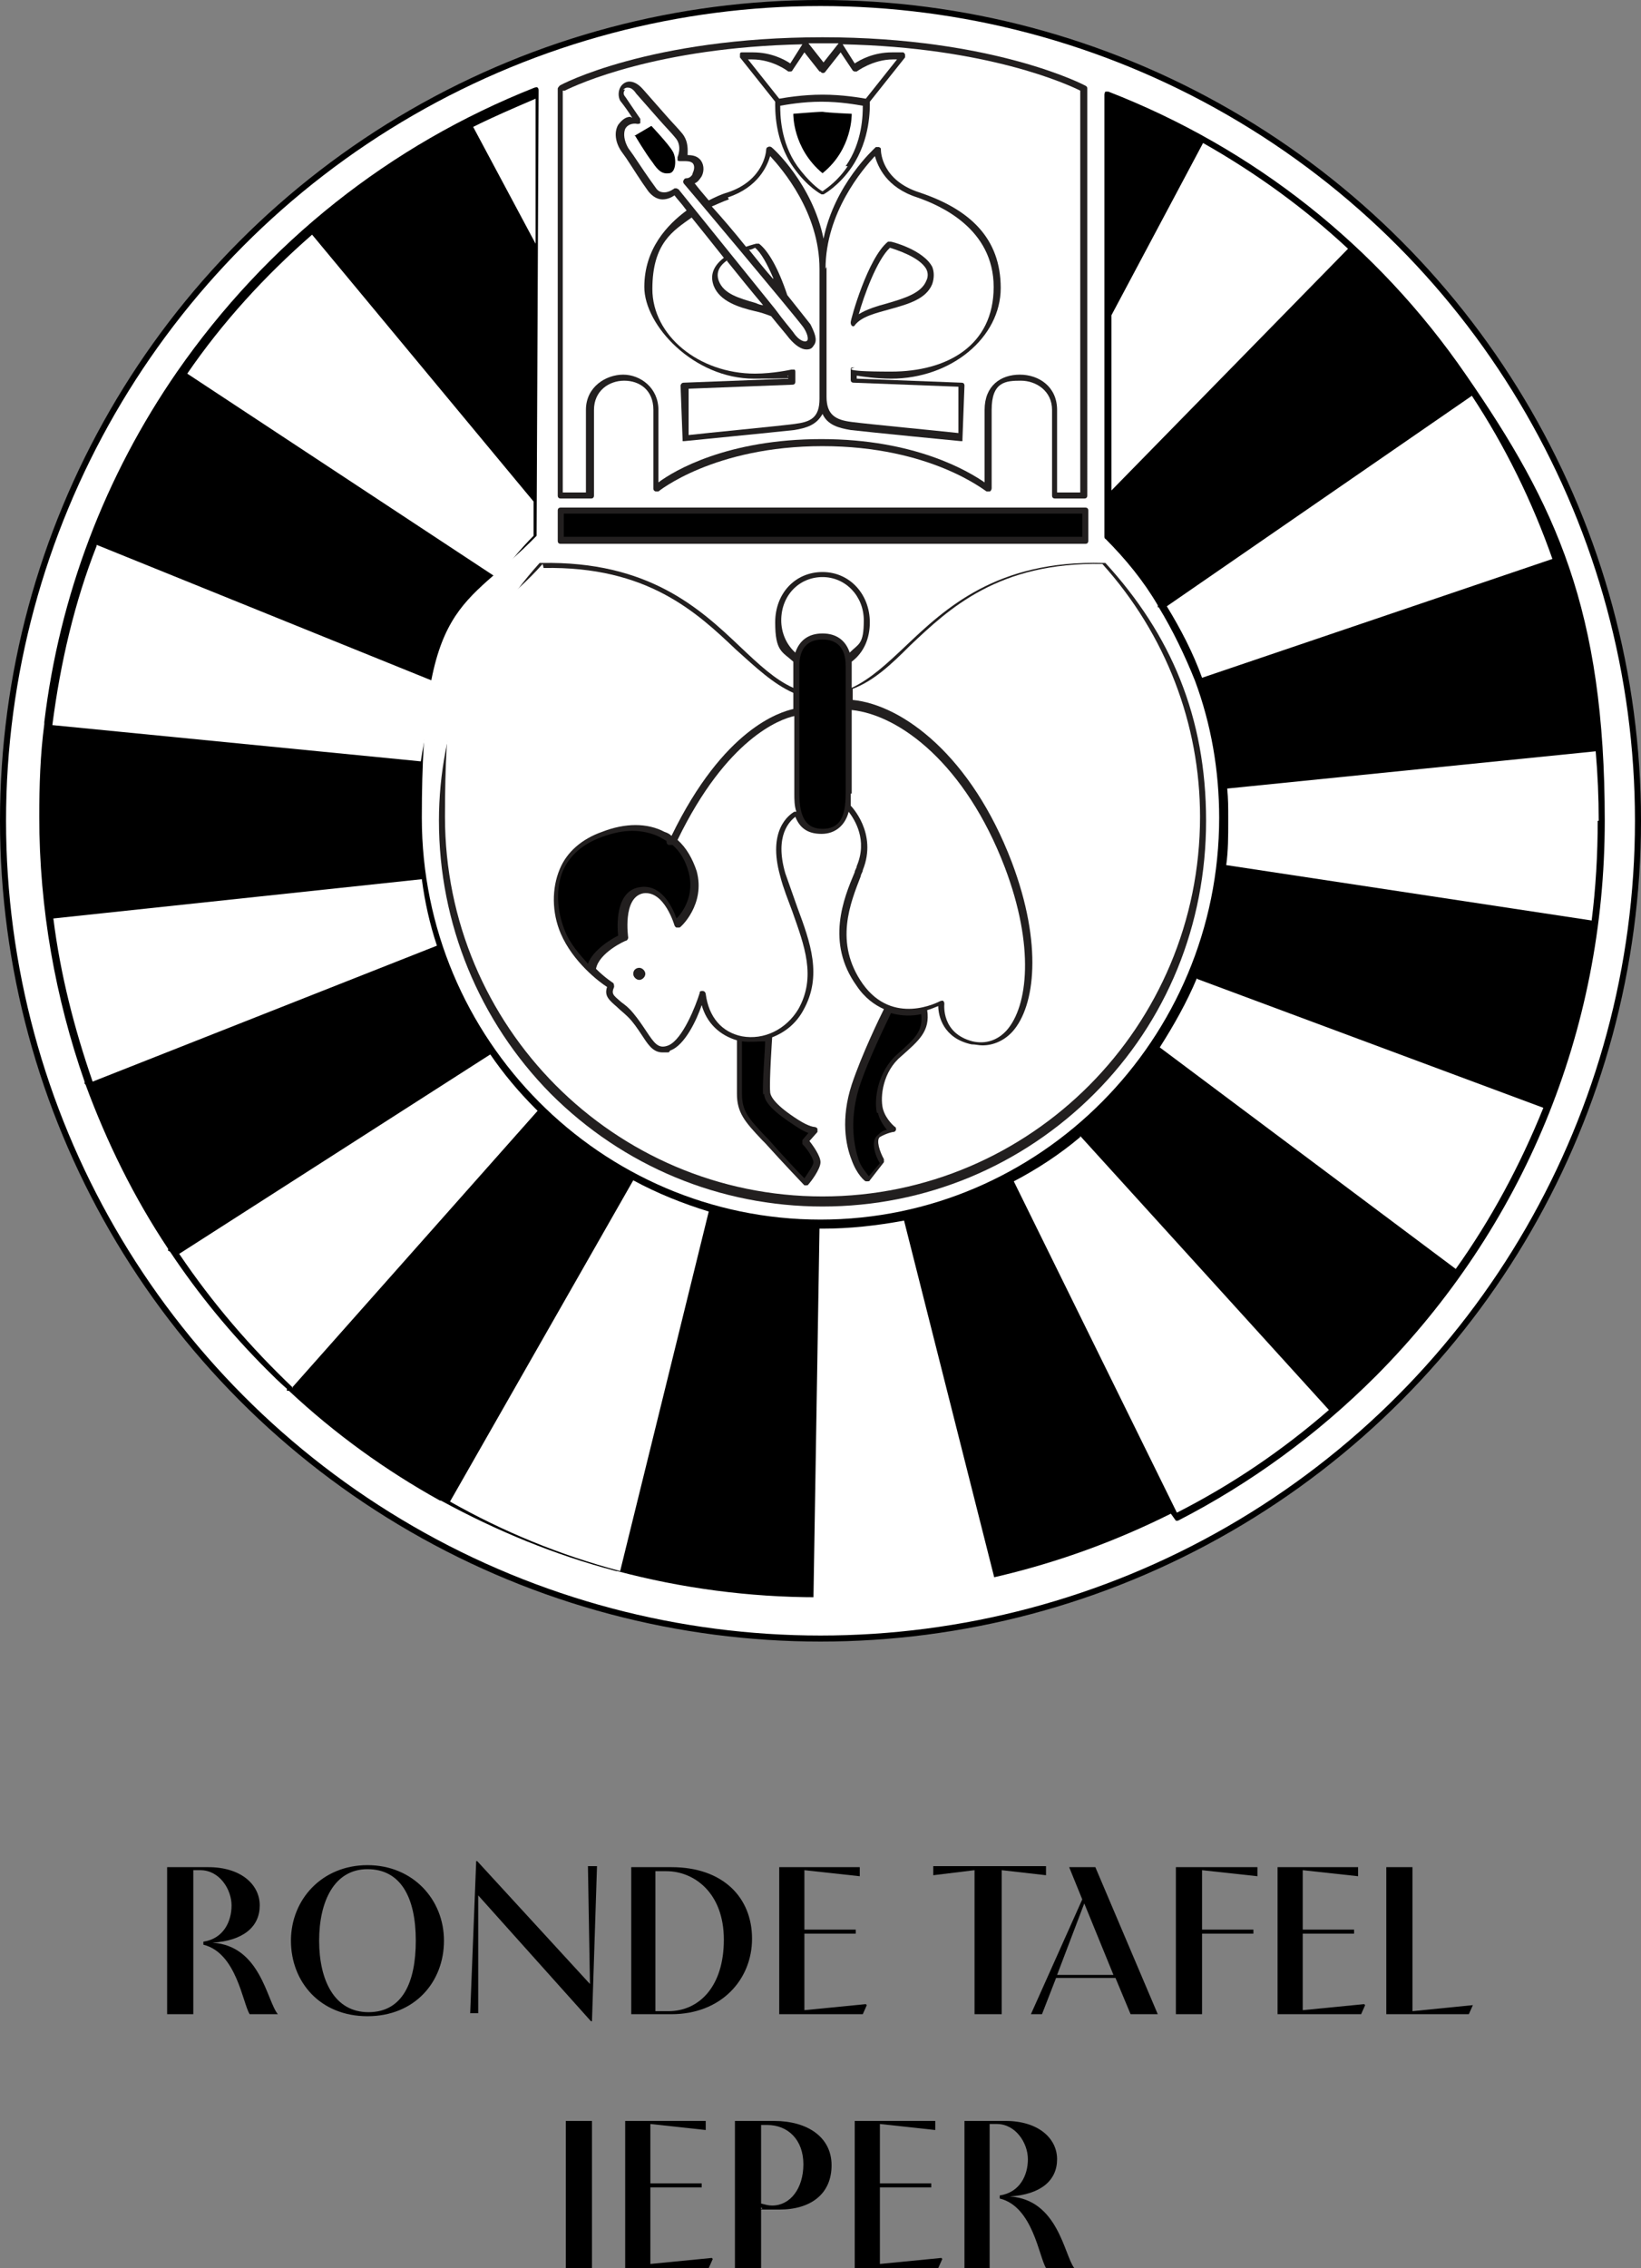 <?xml version="1.0" encoding="UTF-8"?>
<svg id="Laag_2" xmlns="http://www.w3.org/2000/svg" xmlns:xlink="http://www.w3.org/1999/xlink" version="1.1" viewBox="0 0 163 225.2">
  <rect x="0" y="0" width="163" height="225.2" fill="#808080" stroke="none"/>
  <!-- Generator: Adobe Illustrator 29.0.1, SVG Export Plug-In . SVG Version: 2.1.0 Build 192)  -->
  <defs>
    <style>
      .st0, .st1 {
        fill: none;
      }

      .st2 {
        clip-path: url(#clippath-1);
      }

      .st3 {
        fill: #fff;
      }

      .st1 {
        stroke: #000;
        stroke-miterlimit: 10;
        stroke-width: .6px;
      }

      .st4 {
        fill: #221f1f;
      }

      .st5 {
        clip-path: url(#clippath);
      }
    </style>
    <clipPath id="clippath">
      <rect class="st0" width="163" height="163"/>
    </clipPath>
    <clipPath id="clippath-1">
      <rect class="st0" width="163" height="163"/>
    </clipPath>
  </defs>
  <g id="pag_8:_logo">
    <g>
      <g class="st5">
        <g class="st2">
          <g>
            <path class="st3" d="M.3,81.5C.3,36.7,36.7.3,81.5.3s81.2,36.4,81.2,81.2-36.4,81.2-81.2,81.2S.3,126.2.3,81.5"/>
            <circle class="st1" cx="81.5" cy="81.5" r="81.2"/>
            <path class="st4" d="M55.8,49.5h2.9c.2,0,.3-.1.3-.3v-8.5c0-1.9,1.5-2.9,3-2.9s2.9.9,2.9,2.9,0,7.8,0,7.8c0,.1,0,.2.2.3.1,0,.2,0,.3,0,0,0,5.5-4.5,16.3-4.5s16.2,4.5,16.3,4.5c0,0,.2,0,.3,0,.1,0,.2-.2.2-.3s0-5,0-7.8,1.4-2.9,2.9-2.9,3.1,1,3.1,2.9v8.5c0,.2.1.3.3.3h2.9c.2,0,.3-.1.3-.3V8.8c0-.1,0-.2-.2-.3,0,0-9-4.8-26.1-4.8s-26,4.7-26.1,4.8c0,0-.2.2-.2.3v40.4c0,.2.1.3.3.3"/>
            <path class="st3" d="M81.7,4.3c.6,0,1.1,0,1.6,0,0,0,0,0,0,0l-1.5,1.9-1.5-1.9s0,0,0,0c.5,0,1.1,0,1.6,0"/>
            <path class="st3" d="M81.5,7.1c.1.2.4.2.5,0l1.5-1.9,1.2,1.8c0,0,.1.1.2.1s.2,0,.2,0c0,0,1.6-1.2,3.6-1.2s.3,0,.4,0l-3.1,3.9c-.6-.1-2.3-.4-4.3-.4s-3.7.3-4.3.4l-3.1-3.9c.2,0,.3,0,.4,0,2.1,0,3.6,1.2,3.6,1.2,0,0,.2,0,.2,0,0,0,.2,0,.2-.1l1.2-1.8,1.5,1.9h0Z"/>
            <path class="st3" d="M84.2,16.5c-1,1.5-2.1,2.2-2.5,2.5-.4-.2-1.4-1-2.5-2.5-1.7-2.4-1.7-5.2-1.7-6,.6-.1,2.2-.4,4.1-.4s3.5.3,4.1.4c0,.8,0,3.6-1.7,6"/>
            <path class="st3" d="M56.1,9c1.2-.6,9.2-4.3,23.6-4.6,0,0,0,0,0,0l-1.2,1.9c-.6-.4-1.9-1.1-3.7-1.1s-.7,0-1.1,0c-.1,0-.2,0-.2.2,0,0,0,.2,0,.3l3.5,4.4c0,.7-.1,3.8,1.8,6.5,1.4,2,2.8,2.7,2.8,2.7,0,0,0,0,.1,0s0,0,.1,0c0,0,1.5-.8,2.8-2.7,1.9-2.8,1.8-5.9,1.8-6.5l3.5-4.4c0,0,0-.2,0-.3,0,0-.1-.2-.2-.2-.4,0-.7,0-1.1,0-1.8,0-3.1.7-3.7,1.1l-1.2-1.9s0,0,0,0c14.4.3,22.4,4,23.6,4.6v39.9h-2.3v-8.2c0-2.3-1.8-3.5-3.7-3.5s-3.5,1.1-3.5,3.5,0,5.8,0,7.2c-1.6-1.1-6.9-4.3-16.2-4.3s-14.6,3.1-16.2,4.3c0-1.4,0-5,0-7.2s-1.8-3.5-3.5-3.5-3.7,1.2-3.7,3.5v8.2h-2.3V9h0Z"/>
            <path class="st4" d="M55.7,54h52.1c.2,0,.3-.1.3-.3v-3c0-.2-.1-.3-.3-.3h-52.1c-.2,0-.3.1-.3.3v3c0,.2.1.3.3.3"/>
            <rect x="56" y="51" width="51.5" height="2.3"/>
            <path class="st4" d="M43.6,81.5c0,10.2,4,19.9,11.1,27.1,7.2,7.2,16.8,11.2,27,11.2s19.8-4,27-11.2c7.2-7.2,11.1-16.8,11.1-27.1s-3.5-18.5-10-25.6c0,0-.1,0-.2,0-10.6-.3-15.7,4.5-19.7,8.3-1.8,1.7-3.4,3.2-5.3,4.1v-2c0-.2,0-.4,0-.6,1.2-.9,1.8-2.3,1.8-3.9,0-2.8-2-5-4.7-5s-4.7,2.1-4.7,5,.7,2.9,1.8,3.9c0,.2,0,.4,0,.6v2c-1.8-.8-3.4-2.3-5.3-4.1-4-3.8-9.1-8.5-19.7-8.3,0,0-.2,0-.2,0-6.4,7.1-10,16.2-10,25.6"/>
            <path class="st3" d="M84.6,78.8v-8.3c4.8.5,11.3,5.4,15.2,15.6,3,7.9,2.3,13.8.2,16.2-.9,1-2.1,1.4-3.4,1.1-3.1-.8-2.8-3.6-2.8-3.7,0-.1,0-.2-.1-.3s-.2,0-.3,0c-.2.1-4.7,2.5-7.7-1.7-2.9-4.1-1.2-8.1-.2-10.7,0-.2.2-.4.2-.6,1.5-3.7-1.2-6.4-1.2-6.4,0,0,0,0,0,0,0-.4,0-.8,0-1.2"/>
            <path d="M87.2,110.5c.2.8.6,1.3.9,1.7-.3,0-.6.2-.9.5-.8.6-.2,2.2.2,2.8l-1.1,1.3c-.2-.3-.7-.8-1-1.6-.4-1.2-1-3.7,0-7.1,1-3.1,2.9-6.8,3.2-7.5,1.1.3,2.1.3,3,.1.2,1.7-.6,2.4-2.4,4-1.9,1.7-2.3,4.4-2,5.8"/>
            <path class="st3" d="M77.6,61.6c0-2.5,1.8-4.3,4.1-4.3s4.1,1.9,4.1,4.3-.5,2.3-1.4,3.2c-.4-1.2-1.3-1.9-2.7-1.9s-2.3.7-2.7,1.9c-.9-.8-1.4-2-1.4-3.2"/>
            <path d="M79.4,70.6v-4.5c0-1.7.8-2.6,2.3-2.6s2.3.9,2.3,2.6v12.7c0,2.5-.7,3.5-2.3,3.5s-2.3-1.1-2.3-3.5v-8s0,0,0-.1c0,0,0,0,0,0"/>
            <path class="st3" d="M78.9,80.6c-.5.3-2.7,1.8-1.4,6.4.3,1.2.8,2.4,1.2,3.5,1.2,3.4,2.4,6.5.6,9.7-1.2,2-3.4,3.1-5.6,2.7-2-.4-3.3-1.9-3.6-4.2,0-.1-.1-.3-.3-.3-.2,0-.3,0-.3.2-.4,1.3-1.7,4.6-3.1,5.2-1,.4-1.4-.2-2.2-1.4-.4-.6-.8-1.2-1.3-1.8s-.8-.8-1.2-1.1c-.8-.7-1-.8-.7-1.5,0-.1,0-.3-.1-.4,0,0-.8-.5-1.7-1.4,0,0,0,0,0,0,.3-1.6,2.9-2.8,3-2.8.1,0,.2-.2.2-.3,0,0-.6-4,1.5-4.4,2.1-.3,3.1,3.2,3.1,3.2,0,0,.1.2.2.2s.2,0,.3,0c.1,0,2.6-2.3,1.7-5.6-.4-1.2-1-2.3-1.9-3.1,4.9-10.1,10.2-12,11.6-12.3v7.7c0,.6,0,1.2.2,1.8"/>
            <path d="M75.9,108.6c0,.9,1.1,1.9,3.1,3.2.6.4,1,.6,1.3.7l-.6.7c0,.1,0,.3,0,.4.6.6,1.1,1.5,1.1,1.8,0,.3-.5,1-.9,1.6-.6-.6-2.2-2.3-3.6-3.9l-.3-.3c-1.7-1.8-2.3-2.5-2.3-4.2,0-1.5,0-4.2,0-5.2.8.1,1.6,0,2.3,0,0,.9-.3,4.3-.2,5.3"/>
            <path d="M66.6,83.9s0,0,.1,0,0,0,.1,0c.8.7,1.3,1.6,1.6,2.7.6,2.2-.5,3.9-1.2,4.6-.4-1.1-1.5-3.5-3.7-3.1-2.4.4-2.2,3.9-2.1,4.8-.6.3-2.5,1.4-3,2.8-.8-.9-1.8-2-2.3-3.3-.8-2-.9-4.2-.2-5.9.7-1.6,2-2.7,3.9-3.4,1.1-.4,2.1-.6,3-.6s1.9.2,2.7.6c.2.1.5.3.7.4,0,.1,0,.3.2.4"/>
            <path class="st3" d="M54,56.4c10.3-.2,15.2,4.4,19.1,8.1,2,1.8,3.7,3.4,5.7,4.3v1.6c-1.3.3-6.9,1.9-12.1,12.6-.2-.2-.4-.3-.7-.4-1.7-.9-3.9-.9-6.2,0-2,.7-3.5,2-4.2,3.7-.8,1.9-.8,4.3.1,6.4,1.2,2.8,3.8,4.8,4.6,5.3-.3.9.2,1.3,1,2,.3.3.7.6,1.1,1,.5.5.9,1.1,1.3,1.7.6.9,1.1,1.8,2.1,1.8s.5,0,.8-.2c1.4-.5,2.6-3,3.1-4.5.5,1.8,1.8,3,3.5,3.5,0,.8,0,3.7,0,5.3,0,1.9.8,2.8,2.5,4.6l.3.3c1.8,2,3.9,4.2,3.9,4.2,0,0,.1,0,.2,0h0c0,0,.2,0,.2-.1.2-.2,1.2-1.5,1.2-2.2,0-.6-.7-1.6-1.1-2.1l.8-.9c0,0,0-.2,0-.3,0-.1-.2-.2-.3-.2,0,0-.5,0-1.6-.7-2.2-1.4-2.8-2.3-2.8-2.8-.1-1,.2-5.4.2-5.4h0c1.3-.5,2.4-1.4,3.1-2.7,1.9-3.4.7-6.7-.6-10.2-.4-1.1-.8-2.3-1.2-3.4-1.1-3.8.5-5.2,1-5.6.4,1,1.1,1.7,2.6,1.7s2.4-1,2.7-2.2c.6.8,1.9,2.8.8,5.4,0,.2-.2.4-.2.6-1.1,2.6-2.9,7,.2,11.3.8,1.2,1.8,1.9,2.7,2.3-.4.8-2.2,4.5-3.2,7.5-1.1,3.4-.6,6,0,7.5.5,1.4,1.3,2.1,1.4,2.1,0,0,.1,0,.2,0h0c0,0,.2,0,.2-.1l1.4-1.8c0,0,0-.2,0-.3-.4-.7-.8-1.9-.4-2.2.7-.4,1.3-.5,1.3-.5.1,0,.2,0,.3-.2,0-.1,0-.3-.1-.3,0,0-.9-.7-1.2-1.8-.3-1.2,0-3.7,1.8-5.2,1.8-1.6,2.9-2.5,2.6-4.6.4-.1.8-.3,1.1-.4,0,1,.5,3.2,3.3,3.8.4,0,.7.1,1.1.1,1.1,0,2.2-.5,3-1.4,2.2-2.5,3-8.6-.1-16.8-4-10.5-10.8-15.6-15.8-16.1v-1.1c2.1-.8,3.8-2.4,5.7-4.3,3.9-3.7,8.8-8.3,19.1-8.1,6.3,7,9.7,15.9,9.7,25.1,0,20.8-16.8,37.7-37.5,37.7s-37.5-16.9-37.5-37.7,3.5-18.1,9.7-25.1"/>
            <path d="M116.8,151s0,0,.1,0c0,0,0,0,.1,0,7.2-3.7,13.8-8.5,19.7-14.4,14.6-14.7,22.7-34.2,22.7-55.1s-4.8-31.3-13.8-44.3c-8.8-12.8-21.1-22.5-35.5-28.1,0,0-.2,0-.3,0,0,0-.1.1-.1.3v21.9c0,0,0,0,0,0v18.1c0,0,0,.2,0,.2v3.7c0,0,0,.2.1.2,2,2,3.8,4.2,5.2,6.6,0,0,0,.1,0,.2,0,0,0,0,.1,0,1.4,2.3,2.6,4.8,3.6,7.3,0,0,0,0,0,0,0,0,0,0,0,0,1.6,4.3,2.4,8.9,2.4,13.6,0,22-17.8,39.9-39.6,39.9s-39.6-17.9-39.6-39.9,4.1-20.5,11.4-28c0,0,0-.1,0-.2l.2-44c0-.1,0-.2-.1-.3s-.2,0-.3,0c-14.4,5.7-26.6,15.4-35.5,28.2-7.2,10.4-11.7,22.3-13.2,34.8,0,0,0,0,0,.1,0,0,0,0,0,.1-.4,3-.5,6.1-.5,9.2,0,9.1,1.6,18,4.5,26.3,0,0,0,.1,0,.2,0,0,0,0,.1.1,2.1,5.7,4.8,11.2,8.2,16.3,0,0,0,.1,0,.2,0,0,.1,0,.2.1,2.8,4.2,6,8.1,9.6,11.7.6.6,1.3,1.3,2,1.9,0,0,0,.1,0,.2,0,0,.1,0,.2,0,4.6,4.3,9.6,7.9,15,10.9,0,0,0,0,0,0,0,0,0,0,.1,0,5.5,3,11.3,5.4,17.4,7,0,0,0,0,.1,0h0s0,0,0,0c6.4,1.7,13.1,2.6,19.9,2.6,12.4,0,24.3-2.9,35.1-8.3"/>
            <path class="st3" d="M158.7,81.5c0,3.4-.2,6.7-.6,9.9l-36.3-5.5c.2-1.4.2-2.9.2-4.4s0-2.1-.1-3.2l36.6-3.7c.2,2.3.3,4.6.3,6.9"/>
            <path class="st3" d="M110.4,48.7v-17.4c0,0,9.1-17.1,9.1-17.1,5.3,3,10.1,6.5,14.4,10.5,0,0-23.5,24-23.5,24Z"/>
            <path class="st3" d="M119.4,67.3c-.9-2.5-2.1-4.8-3.5-7.1l30.3-20.9c3.3,5,6,10.5,8,16.2l-34.8,11.8h0Z"/>
            <path class="st3" d="M118.9,97.2l34.4,12.8c-2.3,5.7-5.2,11.1-8.7,16l-29.4-22c1.4-2.2,2.7-4.5,3.7-6.9"/>
            <path class="st3" d="M107.3,112.8l24.7,27.2c-4.6,4-9.6,7.4-15.1,10.2l-16.2-32.9c2.3-1.2,4.6-2.7,6.6-4.4"/>
            <path class="st3" d="M53.2,9.8v14.4c0,0-6.2-11.6-6.2-11.6,2-1,4.1-1.9,6.2-2.8"/>
            <path class="st3" d="M31,23.3l22,26.5v3.4c-1.3,1.3-2.5,2.8-3.6,4.2l-30.8-20.3c3.5-5.1,7.7-9.7,12.4-13.8"/>
            <path class="st3" d="M9.6,54.1l34.1,13.8c-.9,2.5-1.5,5-1.9,7.7l-36.6-3.6c.8-6.2,2.2-12.2,4.4-17.8"/>
            <path class="st3" d="M9.2,107.4c-1.8-5.2-3.2-10.6-3.9-16.2l36.6-3.9c.3,2.3.8,4.5,1.5,6.6l-34.2,13.5Z"/>
            <path class="st3" d="M29.1,137.8c-4.2-4-8-8.4-11.3-13.3l30.9-19.8c1.3,1.9,2.8,3.7,4.5,5.4,0,0,.2.2.2.2l-24.4,27.5h0Z"/>
            <path class="st3" d="M61.6,156c-6-1.6-11.6-3.9-16.9-6.9l18.2-31.9c2.4,1.3,4.9,2.3,7.5,3.1,0,0-8.8,35.7-8.8,35.7Z"/>
            <path class="st3" d="M81.4,122h.3c2.7,0,5.4-.3,8.1-.8l9,35.6c-5.5,1.2-11.2,1.9-17.1,1.9s-.6,0-.9,0c0,0,.6-36.7.6-36.7Z"/>
            <path class="st4" d="M62.6,11.6c-.5,0-.9.4-1.2.8-.4.7-.3,1.7.3,2.6l.5.7c.8,1.2,1.4,2.2,2.2,3.3.4.5.9.8,1.4.8s.9-.2,1.2-.4c.2.3.7.8,1.2,1.5-1.9,1.4-4.2,3.8-4.2,7.6s4.9,9.1,10.9,9.1,2.8-.2,3.4-.3v.3l-10.4.4c-.2,0-.3.2-.3.3l.2,5.3c0,0,0,.2,0,.2,0,0,.1,0,.2,0h0c0,0,9.1-.9,10.9-1.1,1.2-.2,2.2-.5,2.8-1.6.5,1.1,1.6,1.4,2.8,1.6,1.7.2,10.8,1.1,10.9,1.1h0c0,0,.2,0,.2,0,0,0,0-.1,0-.2l.2-5.3c0-.2-.1-.3-.3-.3l-10.4-.4v-.3c.6.1,2,.3,3.4.3,6,0,10.9-4.1,10.9-9s-3-7.8-8.1-9.5c-3.7-1.2-3.8-4-3.8-4.2s0-.2-.2-.3c-.1,0-.2,0-.3,0-.2.2-4.1,3.7-5.2,9.1-1.1-5.4-5-9-5.2-9.1,0,0-.2-.1-.3,0-.1,0-.2.1-.2.3,0,.1-.2,3-3.8,4.2-.7.2-1.3.5-1.9.8-.6-.7-1.1-1.3-1.4-1.7.3-.1.5-.4.7-.7.3-.6.2-1.3-.2-1.7-.3-.3-.7-.4-1.2-.4h0c0-.5.1-1.3-.5-2.1-.4-.5-1-1.1-1.7-1.9-.7-.8-1.5-1.7-2.2-2.5-.6-.7-1.1-.8-1.4-.8s-.7.2-.9.6c-.2.4-.2.9,0,1.3.4.5.9,1.2,1.2,1.7"/>
            <path class="st3" d="M82,26.7c0-5.6,3.7-9.9,4.9-11.2.3,1,1.1,3.1,4.2,4.1,2.3.8,7.6,3.1,7.6,8.9s-4.6,8.4-10.2,8.4-3.6-.4-3.6-.4c0,0-.2,0-.3,0s-.1.2-.1.2v1c0,.2.1.3.3.3l10.4.4v4.6c-1.8-.2-9.1-.9-10.6-1.1-1.6-.2-2.5-.7-2.5-2.5v-12.9h0Z"/>
            <path class="st3" d="M72.3,19.6c3-1,3.9-3.1,4.2-4.1,1.2,1.3,4.9,5.6,4.9,11.2v12.9c0,1.9-.9,2.3-2.5,2.5-1.5.2-8.8.9-10.5,1.1v-4.6c-.1,0,10.3-.4,10.3-.4.2,0,.3-.1.3-.3v-1c0,0,0-.2-.1-.2s-.2,0-.3,0c0,0-1.8.4-3.6.4-5.6,0-10.2-3.8-10.2-8.4s2.1-5.8,3.9-7.1c.9,1.1,2,2.5,3.2,4-1.3,1-1.3,2-1,2.8.6,1.5,2.4,2.1,4.1,2.5.5.1,1.1.3,1.6.5.8,1,1.5,1.8,1.8,2.2.6.7,1.2,1.1,1.7,1.1s.6-.2.8-.5c.3-.5,0-1.2-.4-2-.3-.4-1.2-1.5-2.3-2.9h0c-.9-2.7-1.9-4.4-2.8-5.1,0,0-.2,0-.3,0,0,0-.4.1-1,.3-1.2-1.5-2.4-2.9-3.4-4,.5-.2,1.1-.5,1.7-.7"/>
            <path class="st3" d="M72.2,25.9c1.2,1.5,2.5,3.1,3.6,4.4-.2,0-.5-.1-.7-.2-1.7-.5-3.2-.9-3.7-2.2-.3-.8,0-1.5.9-2.1"/>
            <path class="st3" d="M76.8,27.7c-.8-.9-1.6-1.9-2.4-2.9.2,0,.4-.1.6-.2.6.5,1.2,1.6,1.8,3"/>
            <path class="st3" d="M61.9,8.9c0,0,.2-.2.4-.2s.5,0,.9.6c.7.8,1.5,1.7,2.2,2.5.7.8,1.3,1.4,1.7,1.9.7.8.2,1.9.2,1.9,0,.1,0,.2,0,.3s.2.1.3.1c0,0,.2,0,.4,0s.6,0,.8.2c.2.2.2.6,0,1,0,.2-.3.5-.6.5h0c-.1,0-.2,0-.3.2s0,.2,0,.3c.1.1,10.7,12.7,11.9,14.3.4.6.5,1.1.4,1.3,0,0-.1.1-.2.1s-.6,0-1.2-.9c-.3-.4-1-1.2-1.8-2.3-3.3-4.1-9.6-11.9-9.6-11.9,0,0-.2-.1-.2-.1s-.1,0-.2,0c0,0-.5.4-1,.4s-.7-.2-.9-.5c-.8-1.1-1.4-2-2.2-3.2l-.5-.7c-.4-.7-.5-1.4-.3-1.9.2-.4.7-.6,1.2-.5.1,0,.3,0,.3-.1,0-.1,0-.2,0-.4,0,0-.9-1.3-1.5-2.2-.2-.2-.2-.5,0-.7"/>
            <path class="st4" d="M62.9,96.7c0-.4.3-.6.6-.6s.6.3.6.6-.3.6-.6.6-.6-.3-.6-.6"/>
            <path d="M84.6,11.3c-.1,0-2.3-.1-2.9-.2,0,0,0,0,0,0s0,0,0,0c-.6,0-2.8.2-2.9.2,0,0-.1,3.4,2.9,5.9h0c3-2.4,2.9-5.9,2.9-5.9"/>
            <path d="M63,13.5l1.7-1s1.7,1.8,2.1,2.5c.4.6.4,2.1-.3,2.2-.7.1-1.1-.2-1.7-1.1-.7-.9-1.7-2.6-1.7-2.6"/>
            <path class="st4" d="M84.6,32.4s0,0,.1,0c0,0,.2,0,.2-.1.7-.9,2.1-1.2,3.5-1.6,1.8-.5,3.6-1,4.2-2.5.2-.6.2-1.2,0-1.7-.9-1.7-4-2.5-4.1-2.5,0,0-.2,0-.3,0-2,1.6-3.7,7.7-3.7,8,0,.1,0,.3.2.4"/>
            <path class="st3" d="M88.4,24.6c.6.2,2.9.9,3.6,2.1.2.4.2.8,0,1.2-.5,1.2-2.1,1.7-3.8,2.2-1.1.3-2.1.6-2.9,1.1.5-1.8,1.8-5.4,3.1-6.6"/>
          </g>
        </g>
      </g>
      <g>
        <path d="M16.6,200v-14.6h4.1c3.2,0,5.1,1.7,5.1,3.8s-1.6,3.5-4.7,3.7c0,0,0,0,0,0,4.8.3,5.4,5.8,6.5,7.1h-2.8c-.7-1.1-1.3-6.1-4.6-6.9v-.3c2-.3,2.8-2,2.8-3.6s-1.2-3.5-3.1-3.5h-.7v14.3h-2.6Z"/>
        <path d="M28.9,192.7c0-4.1,3.1-7.5,7.6-7.5s7.6,3.4,7.6,7.5-2.9,7.5-7.6,7.5-7.6-3.4-7.6-7.5ZM41.3,192.7c0-4.3-1.5-7.1-4.8-7.1s-4.8,3.2-4.8,7.1,1.5,7.1,4.9,7.1,4.7-3,4.7-7.1h0Z"/>
        <path d="M46.7,200l.6-15.2h.1l11.2,12.2-.2-11.7h.9l-.5,15.4h-.1l-11.2-12.5v11.7c0,0-.8,0-.8,0Z"/>
        <path d="M62.6,185.4h4.1c5.1,0,8,3,8,7.1s-3.1,7.5-8,7.5h-4v-14.6h0ZM65.2,199.7h1.2c3,0,5.5-2.4,5.5-7.1s-3-6.8-5.7-6.8h-1.1v13.9h0Z"/>
        <path d="M86.1,199.1l-.4.9h-8.3v-14.6h8v.9l-5.5-.6v5.9h5.1v.4h-5.1v7.6l6.1-.6h0Z"/>
        <path d="M96.8,200v-14.3l-4.1.5v-.9h5.5c0,0,5.7,0,5.7,0v.9l-4.4-.5v14.3h-2.6Z"/>
        <path d="M107.5,188.6l-1.3-3.2h2.6l6.2,14.6h-2.7l-1.5-3.6h-5.9l-1.4,3.6h-1.1l5.1-11.4h0ZM107.7,189l-2.7,7.1h5.6s-2.9-7.1-2.9-7.1Z"/>
        <path d="M116.9,185.4h8v.9l-5.5-.6v5.9h5.1v.4h-5.1v8h-2.6v-14.6h0Z"/>
        <path d="M135.6,199.1l-.4.9h-8.3v-14.6h8v.9l-5.5-.6v5.9h5.1v.4h-5.1v7.6l6.1-.6h0Z"/>
        <path d="M146.3,199.1l-.4.9h-8.2v-14.6h2.6v14.3l6-.6h0Z"/>
        <path d="M56.2,225.2v-14.6h2.6v14.6h-2.6Z"/>
        <path d="M70.8,224.3l-.4.9h-8.3v-14.6h8v.9l-5.5-.6v5.9h5.1v.4h-5.1v7.6l6.1-.6h0Z"/>
        <path d="M73,225.2v-14.6h3.9c3.3,0,5.7,1.6,5.7,4.4s-2,4.4-5.2,4.4-1.2,0-1.8-.2v6h-2.6,0ZM75.6,218.8c.4.1.7.2,1.1.2,1.8,0,3.1-1.7,3.1-4.1s-1.5-3.9-3.6-3.9h-.6v7.9h0Z"/>
        <path d="M93.6,224.3l-.4.9h-8.3v-14.6h8v.9l-5.5-.6v5.9h5.1v.4h-5.1v7.6l6.1-.6h0Z"/>
        <path d="M95.8,225.2v-14.6h4.1c3.2,0,5.1,1.7,5.1,3.8s-1.6,3.5-4.7,3.7c0,0,0,0,0,0,4.8.3,5.4,5.8,6.4,7.1h-2.8c-.7-1.1-1.3-6.1-4.6-6.9v-.3c2-.3,2.8-2,2.8-3.6s-1.2-3.5-3.1-3.5h-.7v14.3h-2.6Z"/>
      </g>
    </g>
  </g>
</svg>